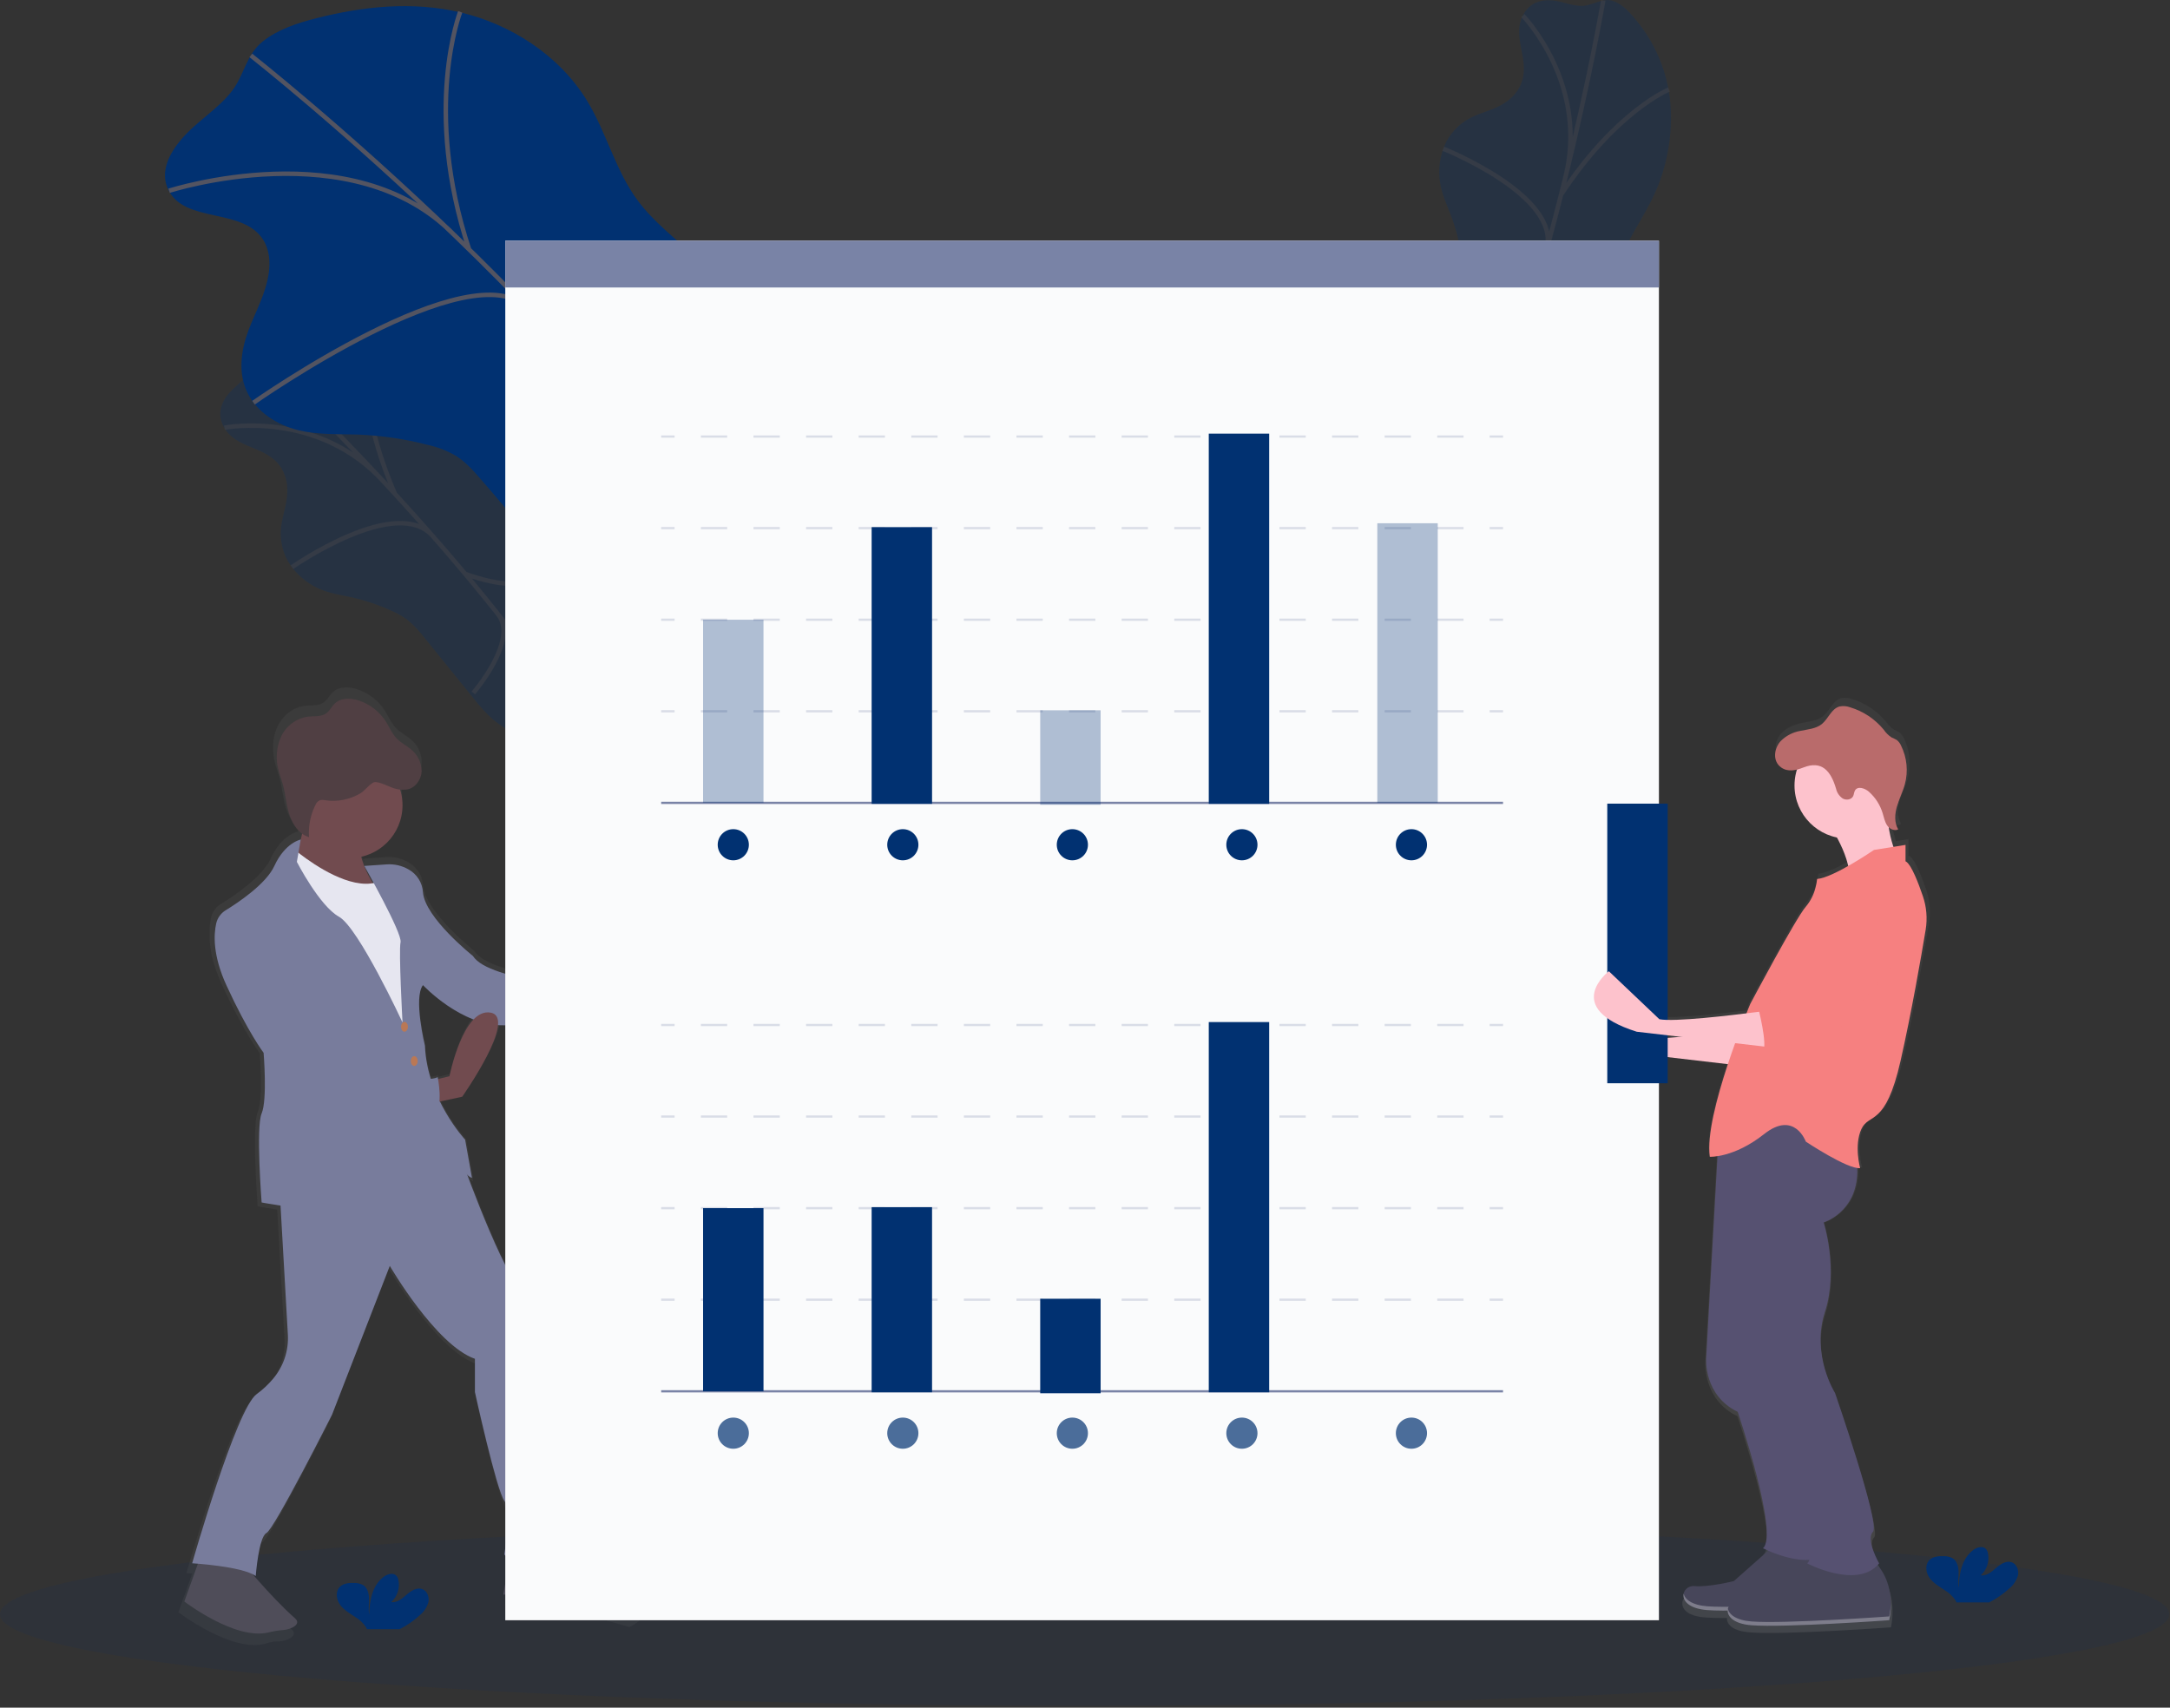 <svg width="972" height="765" viewBox="0 0 972 765" xmlns="http://www.w3.org/2000/svg" fill="none"><rect x="0" y="0" width="972" height="765" fill="#333333" stroke="none"/><g clip-path="url(#a)"><g opacity=".5"><path opacity=".5" d="M693.99.1c-3.81-.06-8.62 1-11.56 6.27-5.76 10.36 3.51 20.55-1.27 31.59-1.358 3.004-3.5 5.588-6.2 7.48-4.62 3.33-9.33 4.32-14 6.31-5.611 2.236-10.253 6.379-13.11 11.7-2.842 5.748-3.807 12.244-2.76 18.57.92 5.52 3.09 9.9 4.88 14.62 2.173 5.845 3.745 11.896 4.69 18.06.535 2.874.69 5.806.46 8.72-.522 3.712-1.424 7.361-2.69 10.89l-10.28 32.19c-1.479 4.194-2.584 8.511-3.3 12.9-.451 4.582-.316 9.202.4 13.75 1.12 9.42 2.37 19.22 6.83 25.11 4.46 5.89 13.21 6.27 19.61-2.08 6.09-8 7.66-20.1 13.24-28.8 8.79-13.72 22.85-12.53 32.27-25.38 9-12.32 8.86-30.1 14.51-45.26 4-10.86 11-20 15.72-30.55 6.81-15.21 8.37-32.29 6-45.77-2.117-11.85-7.346-22.925-15.15-32.09-2.92-3.54-6.1-6.83-10.15-8-4.31-1.28-8.61 2-13.05 2.3-5.13.26-9.92-2.45-15.09-2.53z" fill="#013171"/><path opacity=".5" d="M718.15.2s-24.8 143.65-66 222.08M682.15 7.03s30.26 31 18.68 73.84M646.48 66.62s53.25 21.22 46.21 45.34M747.59 40.1s-23.74 9.67-48.34 47.11M710.85 162.15s-16.07 5.58-24.28-29M644 165.44s30.92 4.12 35.52-10" stroke="#535461" stroke-width="2" stroke-miterlimit="10"/></g><g opacity=".5"><path opacity=".5" d="M101.22 177.9c-2.14 3.16-3.9 7.75-1.1 13.1 5.5 10.5 19.1 8.34 25.71 18.39 1.766 2.785 2.751 5.994 2.85 9.29.25 5.69-1.51 10.17-2.42 15.18-1.202 5.908-.285 12.05 2.59 17.35 3.245 5.525 8.141 9.894 14 12.49 5.12 2.26 10 2.84 14.9 3.94 6.079 1.394 11.999 3.404 17.67 6 2.695 1.13 5.23 2.609 7.54 4.4 2.817 2.472 5.374 5.227 7.63 8.22l21.27 26.26c2.703 3.54 5.714 6.833 9 9.84 3.585 2.891 7.523 5.314 11.72 7.21 8.49 4.23 17.37 8.56 24.74 8.07 7.37-.49 12.49-7.6 9-17.54-3.3-9.46-12.6-17.43-16.82-26.87-6.65-14.88 2.06-26-3.51-40.9-5.34-14.32-20.31-23.92-29.87-37-6.86-9.34-10.68-20.16-16.91-29.91-9-14-22.4-24.71-35-30.13-11.072-4.733-23.203-6.438-35.15-4.94-4.56.5-9.05 1.35-12.29 4.08-3.44 2.9-3 8.32-5.24 12.17-2.5 4.5-7.4 7.02-10.31 11.3z" fill="#013171"/><path opacity=".5" d="M114.57 157.76s106.48 99.55 149.42 177.06M100.53 191.6s42.55-8.27 72 24.9M130.77 254.1s47-32.87 63.26-13.75M164.09 155.1s-4.95 25.16 12.86 66.26M245.96 252.71s-4.16 16.5-37.6 4.37M212.02 310.42s20.41-23.59 11.13-35.17" stroke="#535461" stroke-width="2" stroke-miterlimit="10"/></g><path d="M81.21 62.43c-5 5.91-9.68 14.09-6 22.16 7.14 15.81 33.33 8.1 42.68 22.84 2.8 4.41 3.18 9.8 2.53 14.61-1.26 9.41-5.92 17.4-9.14 26-3.22 8.6-4.89 19-.35 28.08 4.37 8.79 13.58 14.34 22.5 16.55 8.92 2.21 17.86 1.71 26.77 2 10.585.415 21.095 1.964 31.35 4.62 4.512.973 8.84 2.661 12.82 5 4.55 2.91 8.23 7.18 11.83 11.38l32 37.29c4.25 5 8.59 10 13.86 13.67 6.08 4.23 13 6.38 19.81 8.45 14.65 4.48 30 9 44 5.93 14-3.07 25.75-16.45 22.25-31.94-3.33-14.75-18.35-25.21-23.41-39.66-8-22.77 11.75-43.89 5.82-67.06-5.68-22.22-30.86-33.68-44.86-52.49-10-13.48-13.94-30.34-22.68-44.68-12.59-20.66-34.55-34.37-56.5-39.57-21.95-5.2-44.02-2.69-64.56 2.49-8.7 2.21-17.4 5-24.3 10.52-7.33 5.87-8.18 14.77-13.52 21.86-6.19 8.26-16.16 13.94-22.9 21.95z" fill="#013171"/><path d="M112.36 24.83s169.67 133.5 226.76 249.56M75.75 85.46s82.37-26.68 127.55 19.64M113.55 180.4s98.11-69 122.91-42.09M206.14 5.31s-16.91 43.39 4 106.46M330.19 143.1s-12.81 28.73-71.9 18.68M248.98 249.53s45.47-45.48 31.57-62" stroke="#535461" stroke-width="2" stroke-miterlimit="10"/><path opacity=".1" d="M485.85 764.21c268.328 0 485.85-18.392 485.85-41.08s-217.522-41.08-485.85-41.08c-268.328 0-485.85 18.392-485.85 41.08s217.522 41.08 485.85 41.08z" fill="#013171"/><path d="M863.03 399.24c-2.07-6.06-5.06-13.74-7.42-15.55-.144-.116-.302-.213-.47-.29h-.29v-7.49l-5.58.89c-.887-2.705-1.555-5.477-2-8.29.537.538 1.222.905 1.968 1.055.746.149 1.519.075 2.222-.215l-.25-.47.25-.11c-.879-1.549-1.344-3.299-1.35-5.08.045-1.627.304-3.241.77-4.8 1-3.45 2.69-6.67 3.63-10.14.6-2.232.883-4.538.84-6.85.031-3.918-.86-7.789-2.6-11.3-.44-1.014-1.128-1.901-2-2.58-.785-.435-1.593-.829-2.42-1.18-1.387-.934-2.582-2.125-3.52-3.51-3.964-4.827-9.271-8.37-15.25-10.18-1.558-.582-3.249-.717-4.88-.39-3.75 1-5.11 5.65-8.15 8.09-2.68 2.15-6.36 2.37-9.73 3.09-3.37.72-6.76 2.15-9.06 4.75-1.585 1.812-2.449 4.143-2.43 6.55-.092 1.125.106 2.254.575 3.28.469 1.026 1.194 1.915 2.105 2.58 1.038.681 2.214 1.123 3.443 1.296 1.229.173 2.482.072 3.667-.296-.927 3.201-1.182 6.559-.749 9.863.432 3.304 1.543 6.483 3.262 9.338 1.719 2.854 4.01 5.323 6.729 7.25 2.718 1.927 5.805 3.272 9.068 3.949l.65 1.17c2.01 3.742 3.535 7.724 4.54 11.85-5.14 2.91-10.75 5.64-14.14 5.9-.136 1.325-.384 2.637-.74 3.92-.793 3.22-2.315 6.213-4.45 8.75-4.61 5.18-25.34 44.34-25.34 44.34s-.65 1.56-1.72 4.22c-12.87 1.58-33.88 3.86-39.74 2.69l-23-21.88s-7.44 5.68-6.79 12.58l-4.09-3.94s-21.88 16.7 12.67 27.64l52.57 6.1c-5 15.11-9.68 32.7-8.23 42.27h.43c1.005 0 2.007-.077 3-.23l-.09 1.7-5.09 90.69s-1.15 16.7 14.4 24.18c0 0 19 55.85 11.52 62.19 0 0 .89.47 2.39 1.12l-15.63 13.85s-11.52 2.88-17.85 2.3c-1.112-.152-2.242.11-3.173.737-.932.627-1.6 1.575-1.877 2.663 0 .12 0 .24-.06.36v1.11c0 .04 0 .25.07.37v.14c.033.134.077.267.13.4l.05.12c.05.13.11.26.18.39v.09l.23.38.07.11c.093.134.197.267.31.4l.09.1c.12.14.25.27.38.4l.06.05.43.37.09.07c.16.13.34.25.52.37l.12.08c.19.12.39.24.6.35h.09l.65.32h.09l.76.3.16.06.83.27h.14l.91.24h.07l1 .2h.2l1.08.16h.21l1.22.12c2.37.18 5.56.25 9.25.23v.59c0 .12 0 .25.07.37v.14c.034.134.077.267.13.4l.05.12c.05.13.11.26.18.39v.09l.23.38.07.11c.093.134.197.267.31.4l.09.1c.12.14.25.27.38.4l.06.05.43.37.09.07c.16.13.34.25.52.37l.13.08c.19.12.39.24.6.35h.09l.65.32h.09l.76.3.16.06.83.27h.14l.91.24h.07l1 .2h.2l1.08.16h.21l1.22.12c15 1.15 62.76-2.3 62.76-2.3v-.3c.47-2.23 2.77-15.19-5.39-24.77.24-.25.48-.52.7-.8 0 0-6.33-10.94-2.88-14.4 3.45-3.46-17.27-63.34-17.27-63.34s-10.94-17.27-4.61-36.85c6.33-19.58-.58-40.88-.58-40.88s15.1-4.49 15.41-23.08v-1.73c.331.048.666.068 1 .06.213.016.427.016.64 0 0 0-2.88-10.36.58-17.85 3.46-7.49 10.94-.58 17.85-31.09 5-22.08 9.4-47.48 11.45-59.84.887-4.973.564-10.087-.94-14.91zm-131.41 64.78l-5.25-5c1.74.72 3.67 1.43 5.83 2.11l19.8 2.3c-8.84.8-17.05 1.25-20.38.59z" fill="url(#b)"/><path d="M781.74 461.1s-40.73 5.66-49.22 4l-22.67-21.56s-21.5 16.41 12.45 27.15l63.4 7.41-3.96-17z" fill="#FDC2CC"/><path opacity=".05" d="M781.74 461.1s-40.73 5.66-49.22 4l-22.67-21.56s-21.5 16.41 12.45 27.15l63.4 7.41-3.96-17z"/><path d="M796.45 690.75l-19.8 17.54s-11.31 2.83-17.54 2.26c-6.23-.57-9.05 9.62 5.66 10.75 14.71 1.13 61.66-2.26 61.66-2.26s4.53-18.1-9.05-28.29h-20.93z" fill="#47465A"/><path opacity=".05" d="M796.45 690.75l-19.8 17.54s-11.31 2.83-17.54 2.26c-6.23-.57-9.05 9.62 5.66 10.75 14.71 1.13 61.66-2.26 61.66-2.26s4.53-18.1-9.05-28.29h-20.93z"/><path opacity=".3" d="M827.14 711.21c-.034 2.062-.271 4.115-.71 6.13 0 0-47 3.39-61.66 2.26-7.07-.54-10.08-3.18-10.62-5.71-.64 2.9 1.92 6.74 10.62 7.41 14.71 1.13 61.66-2.26 61.66-2.26.551-2.572.789-5.201.71-7.83z" fill="#fff"/><path d="M819.64 370s12.45 17.54 7.92 29.42c-4.53 11.88 23.76-12.45 23.76-12.45s-9.05-15.84-4.53-32.81l-27.15 15.84z" fill="#FDC2CC"/><path d="M816.25 697.54l-19.8 17.56s-11.31 2.83-17.54 2.26c-6.23-.57-9.06 9.6 5.66 10.74 14.72 1.14 61.66-2.26 61.66-2.26s4.53-18.1-9.05-28.29l-20.93-.01z" fill="#47465A"/><path d="M821.91 693.58c-2.95 3.64-7.11 5-11.46 5.25-9.89.47-20.78-5.25-20.78-5.25 7.35-6.22-11.31-61.1-11.31-61.1-15.27-7.35-14.14-23.76-14.14-23.76l5-89.07 1.25-22.37 15.84-9.62 12.49 9.58 11.84 9.09c.77 2.89 1.265 5.847 1.48 8.83 1.37 20.79-15.06 25.68-15.06 25.68s6.79 20.93.57 40.16c-6.22 19.23 4.53 36.2 4.53 36.2s20.37 58.83 17 62.23c-3.37 3.4 2.75 14.15 2.75 14.15z" fill="#565171"/><path opacity=".05" d="M821.91 693.58c-2.95 3.64-7.11 5-11.46 5.25-9.89.47-20.78-5.25-20.78-5.25 7.35-6.22-11.31-61.1-11.31-61.1-15.27-7.35-14.14-23.76-14.14-23.76l5-89.07 1.25-22.37 15.84-9.62 12.49 9.58 11.84 9.09c.77 2.89 1.265 5.847 1.48 8.83 1.37 20.79-15.06 25.68-15.06 25.68s6.79 20.93.57 40.16c-6.22 19.23 4.53 36.2 4.53 36.2s20.37 58.83 17 62.23c-3.37 3.4 2.75 14.15 2.75 14.15z"/><path d="M841.71 700.37c-9.62 11.88-32.24 0-32.24 0 .461-.418.806-.949 1-1.54 4.15-11.28-14-65.21-14-65.21-15.27-7.35-17-24.89-17-24.89l-4-90.65-.52-11.74 23.8-9.09 7.31-2.79 24.33 18.64c1.054 3.854 1.578 7.834 1.56 11.83-.3 18.29-15.1 22.7-15.1 22.7s6.79 20.93.57 40.16c-6.22 19.23 4.53 36.2 4.53 36.2s20.37 58.83 17 62.23c-3.37 3.4 2.76 14.15 2.76 14.15z" fill="#565171"/><path opacity=".1" d="M831.95 524.95c-4.89-.7-14.79-6.59-19.88-9.79l-3.18-2s-5.09-14.14-18.67-3.39c-4.416 3.582-9.402 6.398-14.75 8.33-2.046.723-4.155 1.252-6.3 1.58l1.25-22.37 15.84-9.62 12.49 9.58 7.31-2.79 24.33 18.62c1.055 3.861 1.58 7.847 1.56 11.85z"/><path d="M862.57 416.43c-2 12.14-6.34 37.09-11.25 58.79-6.79 30-14.14 23.19-17.54 30.55-3.4 7.36-.57 17.54-.57 17.54-5.66.57-24.33-11.88-24.33-11.88s-5.09-14.14-18.67-3.39c-13.58 10.75-24.33 10.18-24.33 10.18-2.83-18.67 18.1-68.45 18.1-68.45s20.39-38.47 24.87-43.56c2.097-2.494 3.592-5.436 4.37-8.6.347-1.261.588-2.549.72-3.85 7.35-.57 25.46-13 25.46-13l14.14-2.26v7.35c.164.074.319.168.46.28 2.33 1.78 5.26 9.33 7.29 15.28 1.656 4.825 2.095 9.984 1.28 15.02z" fill="#F68080"/><path opacity=".1" d="M851.32 393.2s-14.71-11.88-36.77 26.59c-22.06 38.47-27.15 32.24-27.15 32.24s4.53 17 2.26 20.37c0 0 15.27-1.13 20.93 0s40.73-43 40.73-43 18.11-24.89 0-36.2zM850.76 390.93s-14.71-11.83-36.77 26.59c-22.06 38.42-27.14 32.25-27.14 32.25s17.52 19.23 23.18 20.33c5.66 1.1 40.73-43 40.73-43s18.09-24.85 0-36.17zM789.14 468.72c.23-4.19-1.35-11.56-2.26-15.38 3.44-.45 5.61-.75 5.61-.75l4 17-7.35-.87zM847.36 355.29l-27.15 15.81c1.143 1.67 2.198 3.399 3.16 5.18 1.567.319 3.161.48 4.76.48 7.25 0 10.63-7.61 15-12.73-.28-4.08 3.02-4.18 4.23-8.74z"/><path d="M827.57 375.66c13.122 0 23.76-10.638 23.76-23.76 0-13.122-10.638-23.76-23.76-23.76-13.122 0-23.76 10.638-23.76 23.76 0 13.122 10.638 23.76 23.76 23.76z" fill="#FDC2CC"/><path opacity=".1" d="M797.51 332.68c2.398-2.459 5.514-4.094 8.9-4.67 3.3-.71 6.92-.93 9.56-3 3-2.39 4.32-6.93 8-7.94 1.601-.322 3.26-.19 4.79.38 5.88 1.774 11.101 5.254 15 10 .919 1.36 2.09 2.531 3.45 3.45.813.344 1.608.731 2.38 1.16.847.668 1.514 1.538 1.94 2.53 2.653 5.356 3.265 11.495 1.72 17.27-.92 3.41-2.58 6.57-3.56 10-.98 3.43-1.23 7.24.57 10.27-1.74.89-3.94-.23-5-1.85s-1.42-3.62-2-5.49c-1.132-3.678-3.252-6.975-6.13-9.53-1.78-1.58-5-2.64-6.21-.6-.48.79-.45 1.79-.86 2.61-.81 1.6-3.15 1.92-4.7 1-1.494-1.032-2.544-2.589-2.94-4.36-2.33-7.88-6.3-12.84-14.73-9.47-3.14 1.26-6.84 2.11-9.86-.05-3.98-2.85-3.17-8.49-.32-11.71z"/><path d="M797.51 332.1c2.398-2.459 5.514-4.094 8.9-4.67 3.3-.71 6.92-.93 9.56-3 3-2.39 4.32-6.93 8-7.94 1.601-.322 3.26-.19 4.79.38 5.88 1.774 11.101 5.254 15 10 .919 1.36 2.09 2.531 3.45 3.45.813.344 1.608.731 2.38 1.16.847.668 1.514 1.538 1.94 2.53 2.653 5.356 3.265 11.495 1.72 17.27-.92 3.41-2.58 6.57-3.56 10-.98 3.43-1.23 7.24.57 10.27-1.74.89-3.94-.23-5-1.85s-1.42-3.62-2-5.49c-1.132-3.679-3.252-6.975-6.13-9.53-1.78-1.58-5-2.64-6.21-.6-.48.79-.45 1.79-.86 2.61-.81 1.6-3.15 1.92-4.7 1-1.494-1.032-2.544-2.589-2.94-4.36-2.33-7.88-6.3-12.84-14.73-9.47-3.14 1.26-6.84 2.11-9.86-.05-3.98-2.84-3.17-8.47-.32-11.71z" fill="#B96B6B"/><path opacity=".05" d="M854.05 386.1h-11.5s-22.63 11.31-23.19 10.75c-.38-.38-3.88.27-6.1.74.347-1.261.588-2.549.72-3.85 7.35-.57 25.46-13 25.46-13l14.14-2.26v7.35c.167.07.325.161.47.27z"/><path opacity=".3" d="M846.94 718c-.034 2.062-.272 4.115-.71 6.13 0 0-47 3.39-61.66 2.26-7.07-.54-10.08-3.18-10.62-5.71-.64 2.9 1.92 6.74 10.62 7.41 14.71 1.13 61.66-2.26 61.66-2.26.551-2.572.789-5.201.71-7.83z" fill="#fff"/><g opacity=".05"><path opacity=".05" d="M784.85 507.47c-7.63 6-14.38 8.51-18.81 9.51 0 .42.08.84.14 1.24 0 0 10.75.57 24.33-10.18 2.103-1.803 4.589-3.102 7.27-3.8-2.93-1.41-7.19-1.32-12.93 3.23zM861.62 401.4c-2-6-5-13.5-7.29-15.28-.141-.112-.295-.206-.46-.28 0 0-4.68.16-4.53.28 2.33 1.78 4.59 8.76 6.62 14.71 1.636 4.823 2.059 9.975 1.23 15-2 12.14-6.34 37.09-11.25 58.79-6.79 30-14.14 23.19-17.54 30.55-2.78 6-1.39 13.94-.79 16.61 2.42 1 4.52 1.63 5.88 1.49 0 0-2.83-10.18.57-17.54 3.4-7.36 10.75-.57 17.54-30.55 4.91-21.69 9.23-46.65 11.25-58.79.827-5.022.404-10.17-1.23-14.99z"/></g><path d="M284.21 715.9s-13 .9-21.1-13c-1.571-2.807-3.427-5.444-5.54-7.87-2.594-4.253-3.942-9.148-3.89-14.13.45-10.32-10.32-66.88-10.32-66.88s1.35-21.55-9.43-35c-7.09-8.86-17.29-34.26-23.44-50.58.414.368.912.629 1.45.76l-.25-1.41.25.06-3.14-17.51c-4.628-5.324-8.529-11.239-11.6-17.59l.72-.15 9.53-2s15.49-22 16.44-32.84l1.26.06h1.78c19.71-.43 42.91 2.25 42.91 2.25l-.23-.79c-.602-2.178-1.066-4.393-1.39-6.63l.89-.06 8.82-.59s30.52-34.11 19.3-40.4c-11.22-6.29-22.89 28.28-22.89 28.28l-3.77.69-1 .19c.1-.15.2-.29.32-.43s-49.83-2.24-57.46-14.36c0 0-22-17.51-22.89-29.18-.48-6.19-4.36-9.48-7.91-11.2-2.715-1.294-5.721-1.856-8.72-1.63l-10.3.71.73 1.3h-.29c-.646-1.48-1.187-3.004-1.62-4.56h.21c-.07-.32-.14-.64-.2-1 3.156-.745 6.131-2.116 8.748-4.031 2.617-1.915 4.823-4.337 6.488-7.12 1.664-2.783 2.753-5.873 3.202-9.084.449-3.212.249-6.482-.588-9.615.998.129 2.01.102 3-.08 3.78-.78 6.47-4.62 6.57-8.48v-.9c-.037-1.934-.505-3.835-1.37-5.565-.865-1.73-2.105-3.245-3.63-4.435-2.06-1.71-4.51-2.93-6.38-4.83-2.22-2.27-3.43-5.31-5.16-8-2.885-4.424-7.165-7.757-12.16-9.47-3.72-1.26-8.27-1.4-11.12 1.3-1.47 1.39-2.32 3.38-4 4.55-2.37 1.69-5.59 1.19-8.49 1.53-5.26.62-9.88 4.37-12.2 9.14-1.423 3.013-2.108 6.32-2 9.65-.032 2.286.241 4.566.81 6.78.56 2.21 1.39 4.34 2 6.53 1.26 4.56 1.55 9.36 3 13.87.982 3.337 2.939 6.304 5.62 8.52l-.43 1.86c-.28.06-7.27 1.56-12.11 12.12-3.82 8.32-16.74 16.92-22.42 20.39-1.06.649-1.98 1.502-2.706 2.509-.726 1.008-1.244 2.151-1.524 3.361-.545 2.448-.787 4.953-.72 7.46-.1 5.41 1 12.89 5.38 22.38 9.88 21.55 17.06 31 17.06 31s.55 6.6.58 13.56c0 5.18-.38 10.34-1.48 12.92-.93 2.18-1.22 7.75-1.2 14.1 0 12.19 1.2 28.1 1.2 28.1s3.43.65 8.75 1.43l3.31 58.19c.416 7.046-1.845 13.99-6.33 19.44-2.331 2.86-5.019 5.407-8 7.58-9.43 6.73-29.63 77.66-29.63 77.66s1 .06 2.62.19l-6.21 17.32s24.8 19 39.9 13.81c1.613-.525 3.305-.765 5-.71 3 0 9.35-2.35 5.8-5.46-6.45-5.64-14.18-14.18-19.35-20.12.487.236.956.51 1.4.82v-.14l.21.14s.05-.7.16-1.83l-.22-.07c.46-4.67 1.9-16.41 4.77-17.85 3.59-1.8 30.07-54.31 30.07-54.31l26.48-68.23s21.1 36.36 39.05 42.64v15.17s9.88 44.89 13.47 49.83c3.59 4.94 0 24.69 0 24.69.71.813 1.523 1.529 2.42 2.13l-2.87 16.27s20.65-.9 55.66 9.88c.09.02 13.56-5.8 2.34-13zm-82.6-234.8l-4.37 1.09-.86.22-.15-.86c-1 .45-2.075.711-3.17.77-1.549-4.907-2.444-9.998-2.66-15.14 0 0-2.54-10.37-2.68-18.75.05-3.27.54-6.12 1.78-7.73l1.46.12 1 1 .07.07.52.47.54.49.09.08.59.51.1.09.6.51.06.05.67.55.15.12.71.57h.06l.7.55.16.12.77.59.16.12.74.54.13.09.84.6.2.14.88.61.08.05.86.57.21.14.93.59.2.12.87.53.16.1 1 .58.24.14 1 .58h.08l1 .53.25.13 1.06.53.22.1 1 .46.19.09 1.11.48.27.11 1.16.46c-7.3 7.79-10.98 26.12-10.98 26.12z" fill="url(#c)"/><path d="M90.9 694.22l-8.33 23.23s22.81 17.49 37.63 13.87c2.232-.555 4.507-.923 6.8-1.1 3.07-.23 8.35-2.46 5.09-5.31-10.52-9.2-24.54-26.29-24.54-26.29l-16.65-4.4zM229.38 692.02l-3.94 22.35s20.16-.88 54.34 9.64c0 0 13.15-5.7 2.19-12.71 0 0-12.71.88-20.6-12.71-7.89-13.59-12.71-11.83-12.71-11.83l-19.28 5.26z" fill="#4F4D59"/><path d="M125.08 529.88l3.86 68c.414 7.247-1.991 14.374-6.71 19.89-2.133 2.532-4.564 4.799-7.24 6.75-9.2 6.57-28.92 75.81-28.92 75.81s22.35 1.31 28.48 5.7c0 0 1.31-17.53 4.82-19.28 3.51-1.75 29.36-53 29.36-53l25.87-66.65s20.6 35.5 38.13 41.63v14.9s9.64 43.82 13.15 48.64 0 24.1 0 24.1 10.08 12.71 33.3-.88c0 0-7.45-8.33-7-18.41.45-10.08-10.08-65.29-10.08-65.29s1.31-21-9.2-34.18-28.05-63.51-28.05-63.51l-12.06-25.95-67.71 41.73z" fill="#787C9C"/><g opacity=".1"><path opacity=".1" d="M90.24 700.35s19.72-69.24 28.92-75.81c2.828-2.068 5.385-4.483 7.61-7.19 4.502-5.441 6.765-12.391 6.33-19.44l-3.86-68 64.61-39.86-.88-1.89-67.69 41.72 3.86 68c.451 7.05-1.798 14.008-6.29 19.46-2.225 2.707-4.782 5.122-7.61 7.19-9.2 6.57-28.92 75.81-28.92 75.81s22.35 1.31 28.48 5.7c0 0 .05-.68.16-1.79-8.64-2.95-24.72-3.9-24.72-3.9zM230.04 696.41s3.51-19.28 0-24.1-13.19-48.65-13.19-48.65v-14.9c-17.49-6.13-38.09-41.66-38.09-41.66l-1.53 4c5.94 9.42 21.79 32.81 35.71 37.68v14.9s9.64 43.82 13.15 48.64 0 24.1 0 24.1 4.89 6.15 15.69 5.32c-8.05-.64-11.74-5.33-11.74-5.33z"/></g><path d="M275.85 453.63l-8.61.57-4.54.3v-11l6-1.08 3.69-.67s11.39-33.74 22.35-27.61c10.96 6.13-18.89 39.49-18.89 39.49zM137.79 363.36s-5.7 21.91-7.45 35.5 40.75 2.63 40.75 2.63-16.21-19.72-7-30.24l-26.3-7.89z" fill="#714B4F"/><path d="M183.85 454.51l.88 8.33-13.58-.88-13.64-11.86-13.58-38.1-8.76-13.58-6.58-8.32 2.63-10.08s1.2 1 3.23 2.6c6.67 5.11 22.33 15.72 33.77 12.79.529-.132 1.05-.296 1.56-.49l17.07 29.35-3 30.24z" fill="#E6E6F0"/><path opacity=".1" d="M134.72 377.38s-7 1.31-11.83 11.83c-3.71 8.09-16.22 16.43-21.81 19.86-1.066.652-1.99 1.511-2.718 2.526s-1.246 2.165-1.522 3.384c-1.13 5-1.56 14.3 4.58 27.7 9.64 21 16.65 30.24 16.65 30.24s1.75 21-.88 27.17c-2.63 6.17 0 39.88 0 39.88s46 8.76 61.35 0c15.35-8.76 13.15-42.51 13.15-42.51s14.46 30.64 19.72 31.55l-3.07-17.09s-17.09-18.41-18-42.07c0 0-5.26-21.47-.88-27.17 0 0 74.06 6.14 78.44.88 0 0-48.64-2.19-56.09-14 0 0-21.47-17.09-22.35-28.48-.128-2.137-.799-4.205-1.949-6.011-1.149-1.806-2.74-3.289-4.621-4.309-2.981-1.695-6.401-2.458-9.82-2.19l-9.9.68s17.09 30.24 16.21 34.18c-.88 3.94.88 35.93.88 35.93s-19.68-42.54-28.41-47.36-18.84-24.61-18.84-24.61l1.75-10"/><path opacity=".1" d="M183.85 454.51l.88 8.33-13.58-.88-13.64-11.86-13.58-38.1-8.76-13.58-6.58-8.32 2.63-10.08s1.2 1 3.23 2.6l-.6 3.48s10.08 19.79 18.84 24.61 28.48 47.33 28.48 47.33-1.75-32-.88-35.93c.6-2.68-7.08-17.45-12.07-26.68.529-.132 1.05-.296 1.56-.49l17.07 29.33-3 30.24zM267.22 454.21l-4.54.3v-11l6-1.08c-2.11 2.79-2.04 7.67-1.46 11.78z"/><path d="M134.72 376.1s-7 1.31-11.83 11.83c-3.71 8.09-16.22 16.43-21.81 19.86-1.066.652-1.99 1.511-2.718 2.526s-1.246 2.166-1.522 3.384c-1.13 5-1.56 14.3 4.58 27.7 9.64 21 16.65 30.24 16.65 30.24s1.75 21-.88 27.17c-2.63 6.17 0 39.88 0 39.88s46 8.76 61.35 0c15.35-8.76 13.15-42.59 13.15-42.59s14.46 30.68 19.72 31.55l-3.07-17.09s-17.09-18.41-18-42.07c0 0-5.26-21.47-.88-27.17 0 0 17.09 18.41 36.37 18 19.28-.41 42.07 2.19 42.07 2.19s-4.38-14 0-19.28c0 0-48.64-2.19-56.09-14 0 0-21.47-17.09-22.35-28.48-.128-2.137-.799-4.205-1.949-6.011-1.149-1.805-2.74-3.288-4.621-4.309-2.981-1.695-6.401-2.457-9.82-2.19l-9.9.68s17.13 30.18 16.25 34.18c-.88 4 .88 35.93.88 35.93s-19.72-42.52-28.45-47.34-18.88-24.59-18.88-24.59l1.75-10z" fill="#787C9C"/><path opacity=".1" d="M125.08 422.1s10.52 35.5 16.65 39.88c6.13 4.38 43.38 26.73 54.34 21.47 0 0 2.63 13.15-1.31 16.21 0 0-40.86-1.6-41.19-1.75 0 0-26.73-3.51-31.11-16.65-4.38-13.14-9.64-35.5-9.64-35.5l12.26-23.66z"/><path d="M181.18 462.18c.845 0 1.53-.981 1.53-2.19 0-1.21-.685-2.19-1.53-2.19s-1.53.98-1.53 2.19c0 1.209.685 2.19 1.53 2.19zM185.56 477.52c.845 0 1.53-.98 1.53-2.19 0-1.209-.685-2.19-1.53-2.19s-1.53.981-1.53 2.19c0 1.21.685 2.19 1.53 2.19z" fill="#BA7855"/><g opacity=".1"><path opacity=".1" d="M120.26 538.21s-2.63-33.74 0-39.88c2.63-6.14.88-27.17.88-27.17s-7-9.2-16.65-30.24c-6.14-13.4-5.7-22.7-4.58-27.7.277-1.219.796-2.37 1.526-3.386.73-1.015 1.656-1.873 2.724-2.524 5.59-3.43 18.1-11.77 21.8-19.86 2.72-5.93 6.13-8.94 8.6-10.43l.17-1s-7 1.31-11.83 11.83c-3.71 8.09-16.22 16.43-21.8 19.86-1.068.651-1.994 1.509-2.724 2.524-.73 1.016-1.249 2.167-1.526 3.386-1.13 5-1.56 14.3 4.58 27.7 9.64 21 16.65 30.24 16.65 30.24s1.75 21-.88 27.17c-2.63 6.17 0 39.88 0 39.88s32.87 6.26 52.31 2.91c-19.66 2.33-49.25-3.31-49.25-3.31zM179.42 422.1c-.6 2.7 0 18.58.49 28.3 2.12 4.33 3.45 7.19 3.45 7.19s-1.75-32-.88-35.93c.83-3.75-14.56-31.25-16.09-34l-3.19.22s17.1 30.22 16.22 34.22zM228.94 458.89c-19.28.44-36.37-18-36.37-18-.517.716-.893 1.524-1.11 2.38 5 4.71 19 16.38 34.41 16 19.28-.44 42.07 2.19 42.07 2.19l-.23-.79c-12.88-1.312-25.824-1.906-38.77-1.78zM194.76 495.7s.18 2.74.08 6.85c4.56 9 12.86 24.52 16.57 25.14l-.65-3.6c-6.4-7.99-16-28.39-16-28.39z"/></g><path d="M207.03 491.32l-9.31 2-7.34 1.55 3.94-11 2.74-.69 4.27-1.06s6.14-30.68 18.41-28.48c12.27 2.2-12.71 37.68-12.71 37.68z" fill="#714B4F"/><path opacity=".1" d="M197.72 493.28l-7.34 1.55 3.94-11 2.74-.69c.613 3.343.834 6.746.66 10.14z"/><path d="M125.08 421.2s10.52 35.5 16.65 39.88c6.13 4.38 43.38 26.73 54.34 21.47 0 0 2.63 13.15-1.31 16.21 0 0-40.86-1.6-41.19-1.75 0 0-26.73-3.51-31.11-16.65-4.38-13.14-9.64-35.5-9.64-35.5l12.26-23.66z" fill="#787C9C"/><path opacity=".1" d="M138.23 364.24s-.89 3.43-2.08 8.42c2.431 4.592 6.307 8.255 11.028 10.424 4.721 2.169 10.025 2.723 15.092 1.576-1.05-4.5-.82-9 2.26-12.57l-26.3-7.85z"/><path d="M156.64 384.39c13.067 0 23.66-10.593 23.66-23.66s-10.593-23.66-23.66-23.66-23.66 10.593-23.66 23.66 10.593 23.66 23.66 23.66z" fill="#714B4F"/><path opacity=".1" d="M177.18 354.22c1.718.477 3.517.586 5.28.32 3.69-.76 6.32-4.51 6.41-8.28-.037-1.889-.494-3.745-1.338-5.435-.844-1.69-2.054-3.171-3.542-4.335-2-1.67-4.4-2.86-6.23-4.72-2.17-2.21-3.35-5.19-5-7.79-2.827-4.324-7.02-7.576-11.91-9.24-3.63-1.23-8.07-1.37-10.86 1.27-1.43 1.35-2.27 3.3-3.87 4.44-2.32 1.65-5.46 1.16-8.29 1.49-2.565.394-4.994 1.414-7.071 2.97-2.077 1.556-3.739 3.599-4.839 5.95-2.149 4.762-2.559 10.127-1.16 15.16.55 2.15 1.35 4.24 1.94 6.38 1.23 4.46 1.52 9.14 2.94 13.54 1.42 4.4 4.35 8.7 8.78 10-.35-4.933.623-9.87 2.82-14.3.364-.965 1.078-1.758 2-2.22.791-.203 1.619-.203 2.41 0 5.548.823 11.209-.324 16-3.24 1.68-1 4.3-4.51 6.1-4.86 2.3-.41 7.03 2.36 9.43 2.9z"/><path d="M177.18 353.34c1.718.477 3.517.586 5.28.32 3.69-.76 6.32-4.51 6.41-8.28-.037-1.889-.494-3.745-1.338-5.435-.844-1.69-2.054-3.171-3.542-4.335-2-1.67-4.4-2.86-6.23-4.72-2.17-2.21-3.35-5.19-5-7.79-2.827-4.323-7.02-7.576-11.91-9.24-3.63-1.23-8.07-1.37-10.86 1.27-1.43 1.35-2.27 3.3-3.87 4.44-2.32 1.65-5.46 1.16-8.29 1.49-2.565.394-4.994 1.415-7.071 2.97-2.077 1.556-3.739 3.599-4.839 5.95-2.139 4.75-2.55 10.099-1.16 15.12.55 2.15 1.35 4.24 1.94 6.38 1.23 4.46 1.52 9.14 2.94 13.54 1.42 4.4 4.35 8.7 8.78 10-.35-4.933.623-9.87 2.82-14.3.364-.965 1.078-1.758 2-2.22.791-.203 1.619-.203 2.41 0 5.548.823 11.209-.324 16-3.24 1.68-1 4.3-4.51 6.1-4.86 2.3-.37 7.03 2.41 9.43 2.94z" fill="#503F43"/><path d="M743.08 107.84h-516.75v618h516.75v-618z" fill="#FAFBFC"/><path d="M743.08 107.84h-516.75v20.95h516.75v-20.95z" fill="#7983A6"/><path d="M296.16 359.67h377.09" stroke="#7983A6" stroke-miterlimit="10"/><g opacity=".5" stroke="#7983A6" stroke-miterlimit="10"><path opacity=".5" d="M296.16 318.64h6"/><path opacity=".5" d="M313.94 318.64h347.42" stroke-dasharray="11.78 11.78"/><path opacity=".5" d="M667.25 318.64h6"/></g><g opacity=".5" stroke="#7983A6" stroke-miterlimit="10"><path opacity=".5" d="M296.16 277.62h6"/><path opacity=".5" d="M313.94 277.62h347.42" stroke-dasharray="11.78 11.78"/><path opacity=".5" d="M667.25 277.62h6"/></g><g opacity=".5" stroke="#7983A6" stroke-miterlimit="10"><path opacity=".5" d="M296.16 236.59h6"/><path opacity=".5" d="M313.94 236.59h347.42" stroke-dasharray="11.78 11.78"/><path opacity=".5" d="M667.25 236.59h6"/></g><g opacity=".5" stroke="#7983A6" stroke-miterlimit="10"><path opacity=".5" d="M296.16 195.57h6"/><path opacity=".5" d="M313.94 195.57h347.42" stroke-dasharray="11.78 11.78"/><path opacity=".5" d="M667.25 195.57h6"/></g><path opacity=".3" d="M341.99 277.62h-27.06v82.05h27.06v-82.05z" fill="#013171"/><path d="M417.49 236.15h-27.06v123.95h27.06v-123.95z" fill="#013171"/><path opacity=".3" d="M493 318.2h-27.06v42.33h27.06v-42.33z" fill="#013171"/><path d="M568.5 194.26h-27.06v165.85h27.06v-165.85z" fill="#013171"/><path opacity=".3" d="M644 234.41h-27.06v125.26h27.06v-125.26z" fill="#013171"/><path d="M328.46 385.41c3.855 0 6.98-3.125 6.98-6.98 0-3.855-3.125-6.98-6.98-6.98-3.855 0-6.98 3.125-6.98 6.98 0 3.855 3.125 6.98 6.98 6.98zM404.4 385.41c3.855 0 6.98-3.125 6.98-6.98 0-3.855-3.125-6.98-6.98-6.98-3.855 0-6.98 3.125-6.98 6.98 0 3.855 3.125 6.98 6.98 6.98zM480.34 385.41c3.855 0 6.98-3.125 6.98-6.98 0-3.855-3.125-6.98-6.98-6.98-3.855 0-6.98 3.125-6.98 6.98 0 3.855 3.125 6.98 6.98 6.98zM556.28 385.41c3.855 0 6.98-3.125 6.98-6.98 0-3.855-3.125-6.98-6.98-6.98-3.855 0-6.98 3.125-6.98 6.98 0 3.855 3.125 6.98 6.98 6.98zM632.22 385.41c3.855 0 6.98-3.125 6.98-6.98 0-3.855-3.125-6.98-6.98-6.98-3.855 0-6.98 3.125-6.98 6.98 0 3.855 3.125 6.98 6.98 6.98z" fill="#013171"/><path d="M296.16 623.28h377.09" stroke="#7983A6" stroke-miterlimit="10"/><g opacity=".5" stroke="#7983A6" stroke-miterlimit="10"><path opacity=".5" d="M296.16 582.25h6"/><path opacity=".5" d="M313.94 582.25h347.42" stroke-dasharray="11.78 11.78"/><path opacity=".5" d="M667.25 582.25h6"/></g><g opacity=".5" stroke="#7983A6" stroke-miterlimit="10"><path opacity=".5" d="M296.16 541.23h6"/><path opacity=".5" d="M313.94 541.23h347.42" stroke-dasharray="11.78 11.78"/><path opacity=".5" d="M667.25 541.23h6"/></g><g opacity=".5" stroke="#7983A6" stroke-miterlimit="10"><path opacity=".5" d="M296.16 500.2h6"/><path opacity=".5" d="M313.94 500.2h347.42" stroke-dasharray="11.78 11.78"/><path opacity=".5" d="M667.25 500.2h6"/></g><g opacity=".5" stroke="#7983A6" stroke-miterlimit="10"><path opacity=".5" d="M296.16 459.18h6"/><path opacity=".5" d="M313.94 459.18h347.42" stroke-dasharray="11.78 11.78"/><path opacity=".5" d="M667.25 459.18h6"/></g><path d="M341.99 541.23h-27.06v82.05h27.06v-82.05zM417.49 540.79h-27.06v82.92h27.06v-82.92zM493 581.82h-27.06v42.33h27.06v-42.33zM568.5 457.87h-27.06v165.85h27.06v-165.85zM747 360.02h-27.06v125.26h27.06v-125.26z" fill="#013171"/><path opacity=".7" d="M328.46 649.02c3.855 0 6.98-3.125 6.98-6.98 0-3.855-3.125-6.98-6.98-6.98-3.855 0-6.98 3.125-6.98 6.98 0 3.855 3.125 6.98 6.98 6.98zM404.4 649.02c3.855 0 6.98-3.125 6.98-6.98 0-3.855-3.125-6.98-6.98-6.98-3.855 0-6.98 3.125-6.98 6.98 0 3.855 3.125 6.98 6.98 6.98zM480.34 649.02c3.855 0 6.98-3.125 6.98-6.98 0-3.855-3.125-6.98-6.98-6.98-3.855 0-6.98 3.125-6.98 6.98 0 3.855 3.125 6.98 6.98 6.98zM556.28 649.02c3.855 0 6.98-3.125 6.98-6.98 0-3.855-3.125-6.98-6.98-6.98-3.855 0-6.98 3.125-6.98 6.98 0 3.855 3.125 6.98 6.98 6.98zM632.22 649.02c3.855 0 6.98-3.125 6.98-6.98 0-3.855-3.125-6.98-6.98-6.98-3.855 0-6.98 3.125-6.98 6.98 0 3.855 3.125 6.98 6.98 6.98z" fill="#013171"/><path d="M188.05 723.58c1.833-1.494 3.168-3.51 3.83-5.78.5-2.3-.48-5.05-2.68-5.89-2.46-.94-5.09.76-7.08 2.49-1.99 1.73-4.28 3.69-6.89 3.32 1.341-1.216 2.345-2.759 2.913-4.478.568-1.719.68-3.556.327-5.332-.113-.736-.424-1.427-.9-2-1.37-1.46-3.84-.83-5.48.32-5.2 3.66-6.65 10.72-6.68 17.08-.52-2.29-.08-4.68-.1-7-.02-2.32-.66-5-2.64-6.22-1.228-.66-2.607-.987-4-.95-2.34-.09-4.94.15-6.54 1.86-2 2.12-1.47 5.69.26 8 1.73 2.31 4.35 3.8 6.77 5.42 1.939 1.153 3.594 2.729 4.84 4.61.146.261.267.536.36.82h14.65c3.282-1.672 6.323-3.782 9.04-6.27zM900.05 711.58c1.833-1.494 3.168-3.51 3.83-5.78.5-2.3-.48-5.05-2.68-5.89-2.46-.94-5.09.76-7.08 2.49-1.99 1.73-4.28 3.69-6.89 3.32 1.341-1.216 2.345-2.759 2.913-4.478.568-1.719.68-3.556.327-5.332-.113-.736-.424-1.427-.9-2-1.37-1.46-3.84-.83-5.48.32-5.2 3.66-6.65 10.72-6.68 17.08-.52-2.29-.08-4.68-.1-7-.02-2.32-.66-5-2.64-6.22-1.228-.66-2.607-.987-4-.95-2.34-.09-4.94.15-6.54 1.86-2 2.12-1.47 5.69.26 8 1.73 2.31 4.35 3.8 6.77 5.42 1.939 1.153 3.594 2.729 4.84 4.61.147.261.267.536.36.82h14.65c3.282-1.672 6.323-3.782 9.04-6.27z" fill="#013171"/><path d="M796.45 469.56l-7.31-.85-56-6.51c-33.99-10.74-12.49-27.1-12.49-27.1l22.63 21.5c6.53 1.31 32.13-1.74 43.6-3.21 3.44-.45 5.61-.75 5.61-.75l3.96 16.92z" fill="#FDC2CC"/><path d="M851.32 392.1s-14.71-11.88-36.77 26.59c-22.06 38.47-27.15 32.24-27.15 32.24s4.53 17 2.26 20.37c0 0 15.27-1.13 20.93 0s40.73-43 40.73-43 18.11-24.92 0-36.2z" fill="#F68080"/></g><defs><linearGradient id="b" x1="783.23" y1="732.01" x2="783.23" y2="312.58" gradientUnits="userSpaceOnUse"><stop stop-color="#808080" stop-opacity=".25"/><stop offset=".54" stop-color="#808080" stop-opacity=".12"/><stop offset="1" stop-color="#808080" stop-opacity=".1"/></linearGradient><linearGradient id="c" x1="66891.1" y1="345575" x2="66891.1" y2="161545" gradientUnits="userSpaceOnUse"><stop stop-color="#808080" stop-opacity=".25"/><stop offset=".54" stop-color="#808080" stop-opacity=".12"/><stop offset="1" stop-color="#808080" stop-opacity=".1"/></linearGradient><clipPath id="a"><path fill="#fff" d="M0 0h971.7v764.21h-971.7z"/></clipPath></defs></svg>